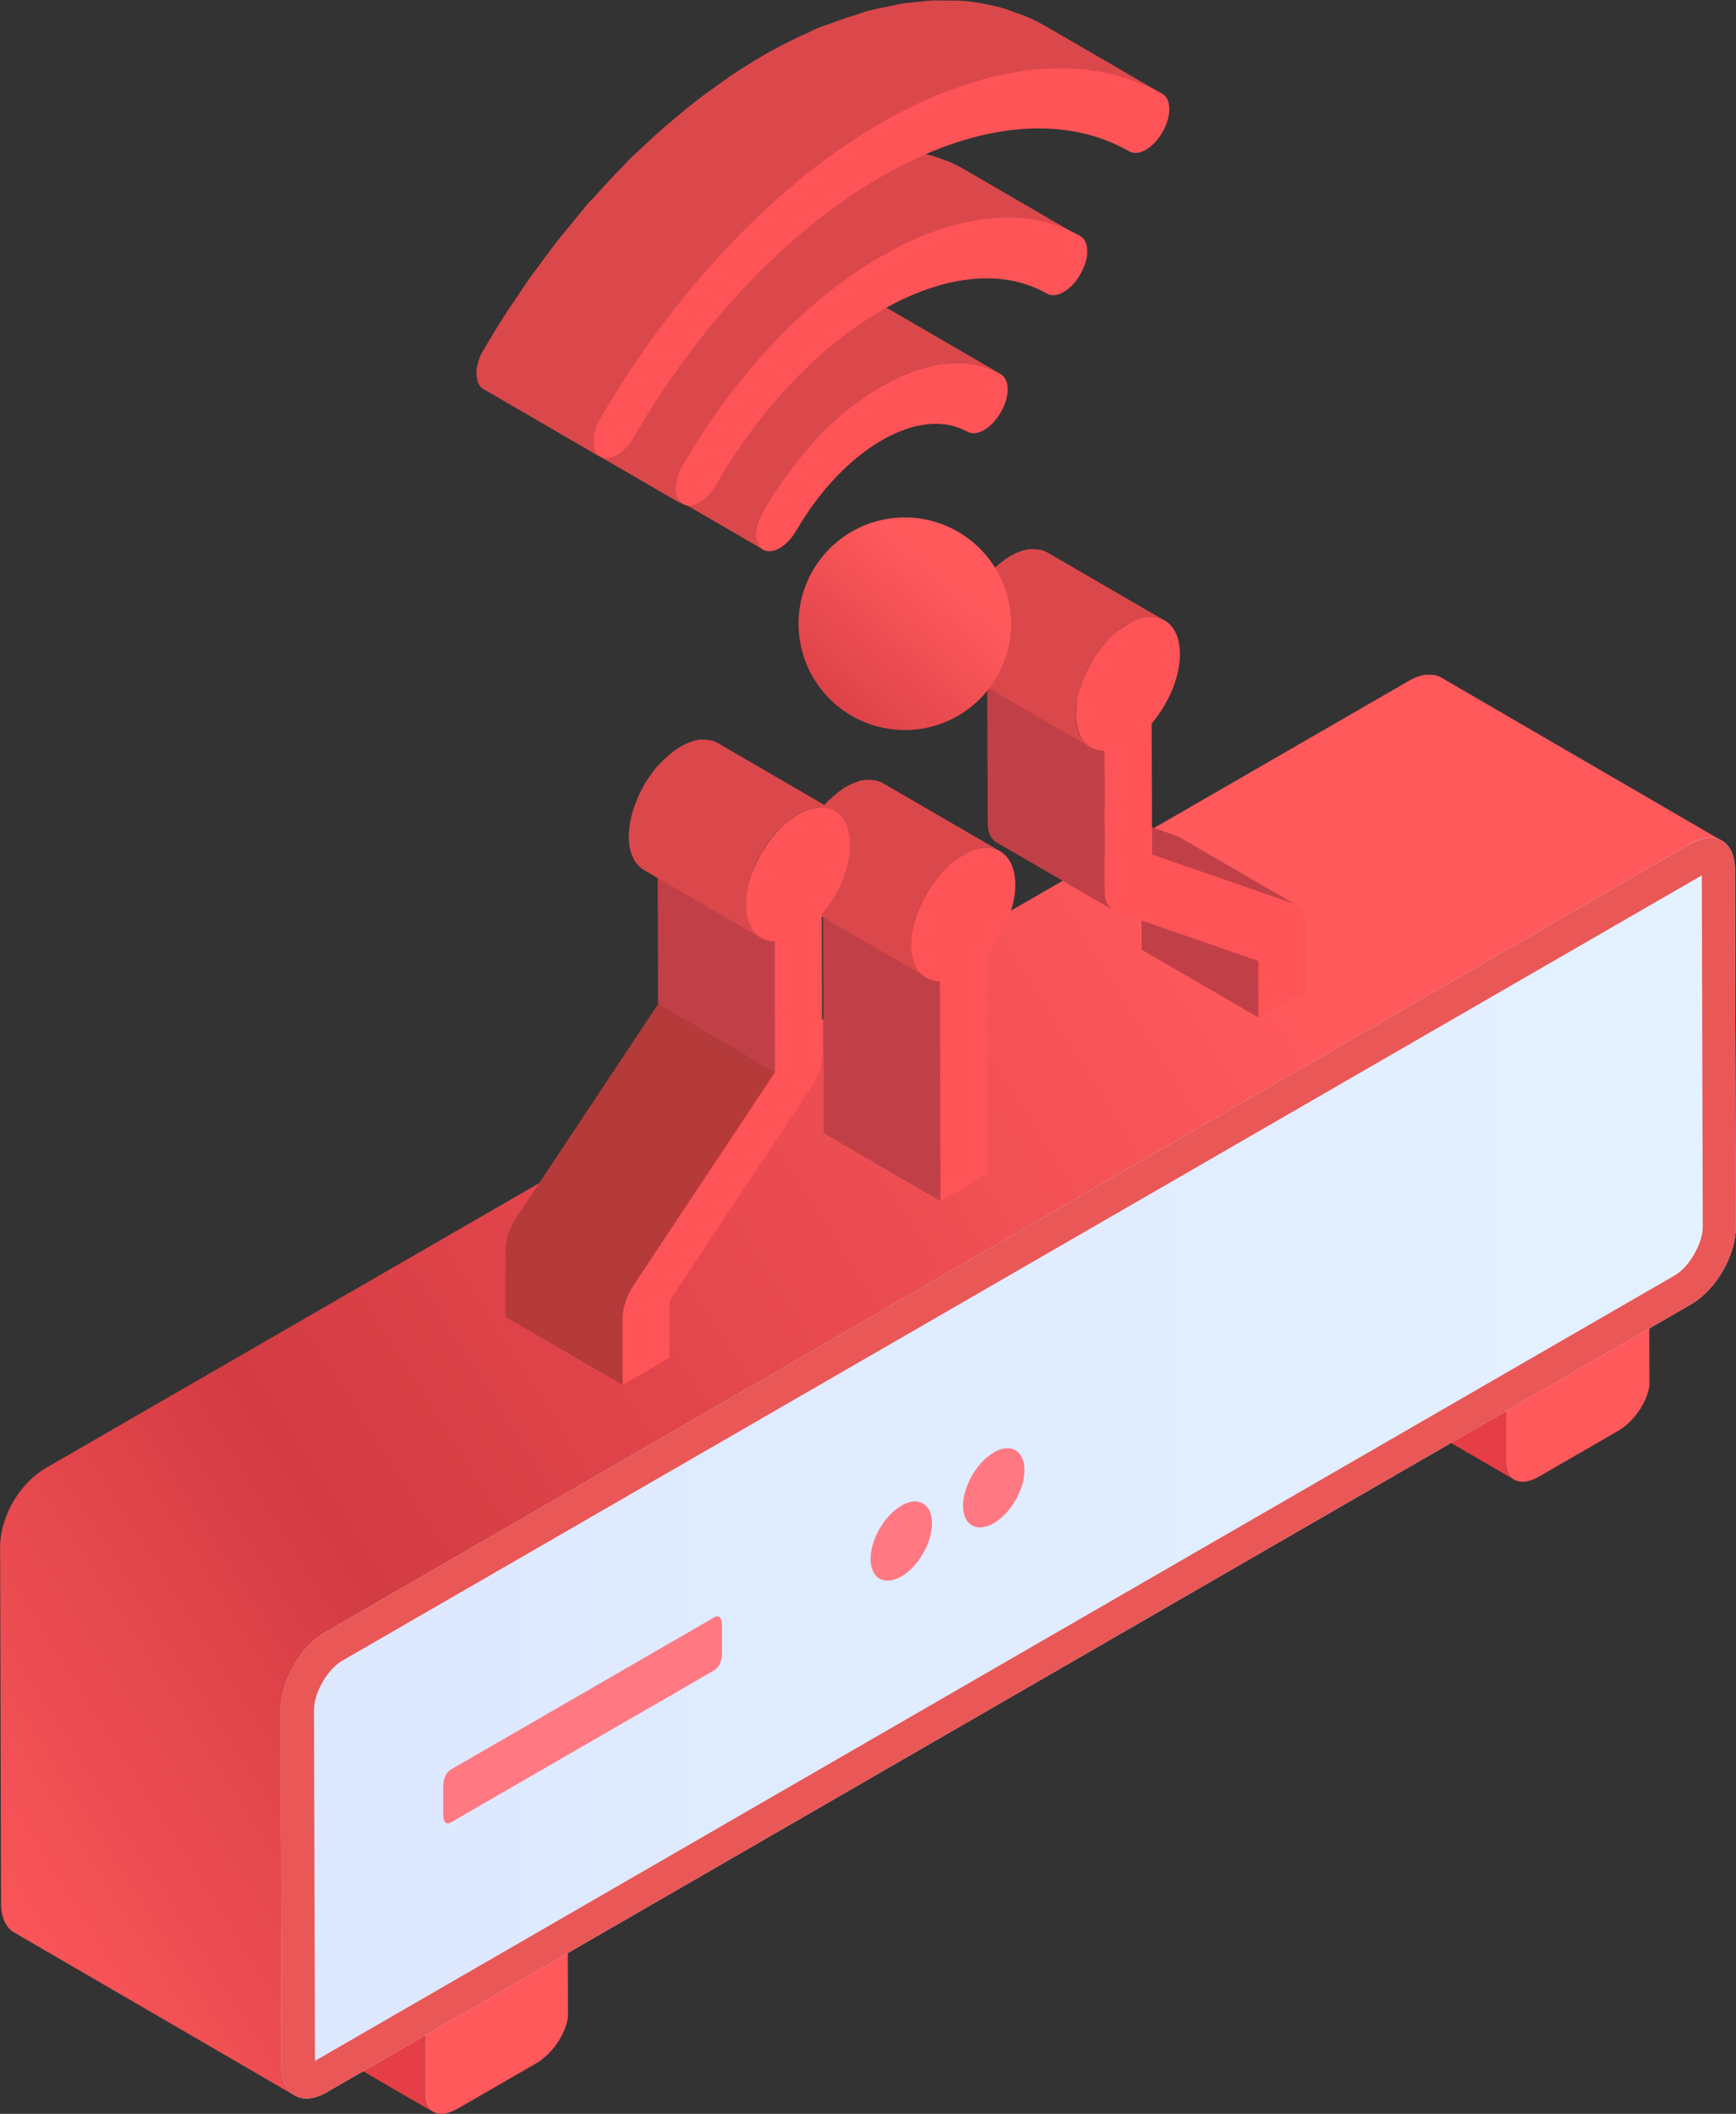<?xml version="1.0" encoding="UTF-8"?>
<svg id="Layer_2" data-name="Layer 2" xmlns="http://www.w3.org/2000/svg" xmlns:xlink="http://www.w3.org/1999/xlink" viewBox="0 0 126.94 154.5">
  <rect x="0" y="0" width="126.94" height="154.5" fill="#333333" stroke="none"/>
  <defs>
    <style>
      .cls-1 {
        fill: #ff7882;
      }

      .cls-1, .cls-2, .cls-3, .cls-4, .cls-5, .cls-6, .cls-7, .cls-8, .cls-9, .cls-10, .cls-11, .cls-12, .cls-13, .cls-14, .cls-15, .cls-16 {
        stroke-width: 0px;
      }

      .cls-2 {
        fill: #ff5457;
      }

      .cls-3 {
        fill: url(#linear-gradient);
      }

      .cls-4 {
        fill: #e53e46;
      }

      .cls-17 {
        isolation: isolate;
      }

      .cls-5 {
        fill: none;
      }

      .cls-6 {
        fill: #c14047;
      }

      .cls-7 {
        fill: #ea5757;
      }

      .cls-8 {
        fill: #9e3436;
      }

      .cls-9 {
        fill: url(#linear-gradient-2);
      }

      .cls-10 {
        fill: #a33638;
      }

      .cls-11 {
        fill: url(#linear-gradient-3);
      }

      .cls-12 {
        fill: #d54147;
      }

      .cls-18 {
        clip-path: url(#clippath);
      }

      .cls-13 {
        fill: #ff595c;
      }

      .cls-14 {
        fill: #b53a3a;
      }

      .cls-15 {
        fill: #db484b;
      }

      .cls-16 {
        fill: #a83739;
      }
    </style>
    <linearGradient id="linear-gradient" x1="-5.41" y1="141.55" x2="96.45" y2="77.01" gradientUnits="userSpaceOnUse">
      <stop offset="0" stop-color="#ff595c"/>
      <stop offset=".34" stop-color="#d33c43"/>
      <stop offset="1" stop-color="#ff595c"/>
    </linearGradient>
    <linearGradient id="linear-gradient-2" x1="20.53" y1="107.3" x2="126.94" y2="107.3" gradientUnits="userSpaceOnUse">
      <stop offset="0" stop-color="#dde8ff"/>
      <stop offset="1" stop-color="#e4f1ff"/>
    </linearGradient>
    <clipPath id="clippath">
      <path class="cls-5" d="M86.25,61.19l8.56,4.97c-.06-.04-.12-.06-.19-.09l-8.56-4.97c.07.02.13.05.19.09Z"/>
    </clipPath>
    <linearGradient id="linear-gradient-3" x1="68.93" y1="42.39" x2="58.76" y2="54.16" gradientUnits="userSpaceOnUse">
      <stop offset="0" stop-color="#ff595c"/>
      <stop offset="1" stop-color="#d33c43"/>
    </linearGradient>
  </defs>
  <g id="devices">
    <g>
      <g>
        <g>
          <path class="cls-4" d="M110.13,106.87v-3.1s-.02-4.08-.02-4.08l.05-.03-17.11-9.94-.05.03v4.08s.02,3.1.02,3.1c0,.63.22,1.07.59,1.28l17.11,9.94c-.37-.21-.59-.65-.59-1.28Z"/>
          <g>
            <polygon class="cls-12" points="110.16 99.67 93.05 89.72 103.48 83.7 120.59 93.64 110.16 99.67"/>
            <path class="cls-13" d="M120.59,93.64l.02,7.64c-.2,1.26-1.14,2.64-2.32,3.32l-5.77,3.33c-1.33.77-2.39.31-2.39-1.06v-3.1s-.02-4.08-.02-4.08l.05-.03,10.43-6.02Z"/>
          </g>
        </g>
        <polygon class="cls-12" points="31.08 145.84 13.97 135.9 24.4 129.9 41.51 139.84 31.08 145.84"/>
        <path class="cls-4" d="M31.05,153.07v-3.12s-.02-4.08-.02-4.08l.05-.03-17.11-9.94-.05.03v4.08s.02,3.12.02,3.12c0,.62.23,1.06.6,1.28l17.11,9.94c-.37-.22-.6-.65-.6-1.28Z"/>
        <path class="cls-13" d="M31.08,145.84l10.43-6,.02,7.62c-.2,1.26-1.16,2.67-2.33,3.35l-5.75,3.32c-1.33.77-2.39.29-2.39-1.06v-3.12s-.02-4.08-.02-4.08l.05-.03Z"/>
        <path class="cls-3" d="M124.3,61.36c.18-.06.36-.1.54-.12.02,0,.03,0,.05,0,.18-.01.36,0,.52.03,0,0,.02,0,.03,0,.17.04.33.09.47.18l-20.53-11.93h-.02c-.05-.04-.11-.07-.16-.09-.06-.02-.11-.04-.17-.06-.04-.01-.08-.02-.12-.03,0,0-.02,0-.03,0-.01,0-.03,0-.04,0-.06-.01-.13-.02-.2-.02-.07,0-.14,0-.22,0-.02,0-.05,0-.07,0-.02,0-.03,0-.05,0-.04,0-.08,0-.12.01-.09.01-.19.03-.29.06-.04.01-.08.03-.13.04-.04.01-.08.03-.11.04-.05.02-.1.03-.15.05-.15.06-.3.14-.46.23L3.26,107.35c-.34.2-.67.47-.98.76-.03.03-.07.05-.1.08-.04.04-.09.09-.13.14-.04.04-.07.08-.11.12-.04.04-.08.08-.12.13-.09.1-.18.21-.27.32-.03.04-.06.08-.09.13-.02.02-.03.04-.05.06-.03.04-.05.07-.08.11-.07.09-.13.19-.19.28-.06.09-.12.18-.17.28,0,0-.01.02-.02.03,0,0-.01.02-.02.03-.04.07-.08.15-.12.22-.05.09-.1.19-.14.28-.04.09-.08.17-.12.26,0,0,0,0,0,.01,0,0,0,0,0,.01-.04.1-.08.2-.12.3-.04.1-.08.21-.11.31-.02.05-.03.1-.05.16,0,.02-.01.05-.02.07-.01.04-.02.07-.03.11-.03.13-.07.25-.09.38-.02.08-.03.15-.04.23,0,.04-.01.08-.02.12,0,.04-.01.07-.02.11-.03.22-.04.43-.04.64l.07,26.11c0,1.03.37,1.76.95,2.1l20.53,11.93c-.59-.34-.95-1.06-.95-2.1l-.07-26.11c0-.25.02-.5.06-.75,0-.04.01-.08.02-.12.04-.24.09-.48.17-.72,0-.02.01-.04.02-.07.08-.26.17-.52.29-.78,0,0,0,0,0,0,.11-.26.24-.52.39-.77,0,0,0-.02.02-.03.14-.24.29-.48.46-.7.01-.02.03-.04.04-.06.15-.2.31-.4.48-.58.04-.04.07-.08.11-.12.07-.08.15-.14.23-.21.31-.3.64-.56.98-.76l99.79-57.61c.21-.12.41-.21.6-.28.04-.01.08-.03.11-.04Z"/>
        <g>
          <path class="cls-9" d="M123.58,61.67c1.81-1.05,3.28-.2,3.28,1.89l.07,26.11c0,2.08-1.45,4.6-3.26,5.65l-99.79,57.61c-1.8,1.04-3.28.21-3.28-1.87l-.07-26.11c0-2.08,1.46-4.63,3.26-5.66l99.79-57.61Z"/>
          <path class="cls-7" d="M125.08,63.65h.01-.01M124.44,63.98l.07,25.7c0,1.21-.99,2.93-2.05,3.54l-99.43,57.41-.07-25.68c0-1.22.99-2.95,2.05-3.56l99.43-57.41M125.05,61.23c-.44,0-.94.14-1.46.45L23.79,119.29c-1.8,1.04-3.27,3.58-3.26,5.66l.07,26.11c0,1.47.74,2.32,1.81,2.32.44,0,.94-.14,1.47-.45l99.79-57.61c1.81-1.05,3.27-3.56,3.26-5.65l-.07-26.11c0-1.48-.74-2.34-1.82-2.34h0Z"/>
        </g>
        <g>
          <path class="cls-1" d="M52.25,118.2c.31-.18.54.06.54.52v2.19c0,.46-.22.97-.53,1.15l-19.31,11.15c-.31.18-.54-.06-.54-.52v-2.19c0-.46.22-.97.53-1.15l19.31-11.15Z"/>
          <g>
            <path class="cls-1" d="M72.66,106.16c1.24-.72,2.25-.14,2.25,1.29,0,1.42-1,3.16-2.24,3.88-1.24.72-2.25.14-2.25-1.28,0-1.42,1-3.16,2.24-3.88Z"/>
            <path class="cls-1" d="M65.9,110.05c1.24-.72,2.25-.14,2.25,1.29s-1,3.16-2.24,3.88c-1.24.72-2.25.14-2.25-1.28,0-1.42,1-3.16,2.24-3.88Z"/>
          </g>
        </g>
      </g>
      <g>
        <g>
          <path class="cls-15" d="M59.57,32.24c.13-.14.26-.28.39-.41.5-.51,1.01-.97,1.53-1.42.24-.21.47-.44.71-.63.74-.59,1.5-1.12,2.28-1.57.53-.3,1.05-.55,1.56-.78.15-.07.3-.13.45-.19.3-.11.59-.22.88-.3.16-.05.33-.1.49-.14.17-.04.34-.08.51-.11.21-.04.42-.08.62-.1.12-.02.25-.03.37-.04.24-.02.48-.03.71-.02.09,0,.17,0,.26,0,.31.01.61.05.91.1.05.01.11.03.16.04.25.05.49.12.73.2.07.02.14.05.21.07.28.11.56.23.82.39l-8.56-4.97s-.02-.01-.03-.01c-.21-.12-.42-.22-.64-.32-.05-.02-.1-.03-.15-.05-.07-.03-.14-.05-.21-.07-.09-.03-.18-.07-.28-.1-.15-.04-.3-.07-.45-.1-.05-.01-.1-.03-.16-.04-.02,0-.04-.01-.07-.01-.24-.04-.48-.07-.73-.09-.04,0-.08,0-.12,0-.09,0-.17,0-.26,0-.14,0-.28-.01-.42,0-.09,0-.19.02-.29.03-.12,0-.25.02-.37.04-.08.01-.16.01-.25.02-.12.02-.25.06-.38.08-.17.03-.34.07-.51.11-.07.02-.13.02-.2.04-.1.03-.2.07-.29.1-.29.09-.59.19-.88.3-.09.03-.17.05-.26.09-.06.03-.13.07-.19.09-.52.22-1.04.47-1.56.78-.77.45-1.53.98-2.28,1.57-.24.19-.48.42-.72.63-.39.33-.78.64-1.15,1.01-.13.13-.25.27-.37.4-.13.14-.26.28-.39.42-.19.2-.38.39-.56.6-.33.38-.66.78-.98,1.19-.1.12-.19.26-.28.38-.05.07-.11.15-.16.22-.12.17-.25.33-.37.5-.24.35-.48.7-.71,1.06-.22.34-.43.7-.64,1.05-.02.04-.05.08-.07.12-.03.04-.05.09-.07.13-.03.05-.05.1-.08.15-.02.05-.05.1-.07.15-.02.05-.04.1-.06.16-.02.05-.04.11-.06.16-.01.04-.02.07-.03.11,0,0,0,.01,0,.02,0,.02-.01.03-.02.05-.02.07-.03.13-.05.2-.02.08-.03.16-.04.24,0,.05.01.08,0,.13-.02.2,0,.37.04.54.02.08.02.16.04.23.08.22.2.4.39.51l8.56,4.97c-.18-.11-.31-.29-.39-.51-.03-.07-.03-.16-.04-.23-.03-.17-.05-.34-.04-.54.02-.2.03-.4.1-.62,0,0,0-.01,0-.01.08-.28.21-.58.38-.86.55-.96,1.16-1.87,1.79-2.74.05-.07.11-.15.16-.22.58-.77,1.19-1.49,1.82-2.17Z"/>
          <path class="cls-15" d="M49.46,35.52c.01-.2.03-.4.09-.61,0,0,0,0,0,0,.08-.29.21-.58.37-.87.45-.79.93-1.55,1.41-2.29.13-.2.27-.4.4-.6.36-.53.72-1.04,1.09-1.55.17-.24.35-.48.52-.71.33-.44.67-.85,1.01-1.27.24-.29.47-.59.71-.87.23-.26.46-.51.69-.77.46-.52.93-1.02,1.41-1.5.32-.32.63-.63.95-.93.25-.23.49-.47.74-.69.37-.33.75-.65,1.12-.96.24-.2.47-.4.71-.59.42-.33.83-.63,1.25-.93.2-.15.4-.3.61-.44.62-.42,1.25-.82,1.87-1.18.87-.5,1.73-.91,2.59-1.28.24-.1.48-.2.72-.3.51-.2,1.02-.37,1.53-.53.25-.08.5-.16.75-.22.29-.07.57-.13.86-.18.35-.07.69-.14,1.03-.18.21-.03.41-.04.62-.06.39-.03.78-.05,1.16-.05.16,0,.32,0,.48,0,.53.02,1.04.07,1.55.16.05,0,.09.02.13.03.47.09.92.21,1.36.36.12.04.24.08.36.13.48.18.95.39,1.4.64l-8.56-4.97s-.03-.02-.04-.02c-.34-.19-.68-.36-1.04-.51-.11-.04-.22-.07-.33-.11-.12-.05-.24-.09-.36-.13-.13-.04-.26-.1-.4-.14-.32-.09-.64-.16-.97-.22-.04,0-.09-.02-.13-.03-.01,0-.03,0-.04,0-.4-.07-.81-.12-1.23-.14-.09,0-.19,0-.28,0-.16,0-.32,0-.48,0-.2,0-.39-.01-.59,0-.19,0-.38.04-.57.06-.21.02-.41.03-.62.06-.11.01-.22.02-.33.03-.23.04-.46.1-.7.15-.28.06-.57.11-.86.18-.09.02-.18.03-.27.06-.16.04-.33.12-.49.17-.51.15-1.02.32-1.53.53-.13.05-.27.08-.4.14-.11.05-.22.11-.32.16-.86.37-1.72.78-2.59,1.28-.62.36-1.25.76-1.87,1.18-.2.14-.4.29-.61.44-.42.3-.84.6-1.25.93-.24.19-.48.39-.71.59-.38.31-.75.63-1.12.96-.25.22-.49.46-.74.69-.21.2-.42.38-.62.58-.11.11-.22.24-.33.35-.48.48-.94.99-1.41,1.5-.16.18-.33.34-.49.52-.07.08-.13.17-.2.25-.24.28-.48.58-.71.87-.24.29-.48.57-.72.87-.1.13-.19.27-.29.39-.18.23-.35.47-.52.71-.18.25-.36.48-.54.73-.19.27-.36.55-.55.82-.13.2-.27.4-.4.6-.08.12-.16.23-.23.35-.33.51-.64,1.03-.96,1.56-.07.13-.15.26-.22.38-.02.04-.04.07-.06.11-.03.05-.05.1-.08.15-.02.05-.05.1-.07.15-.02.05-.04.1-.06.16-.02.06-.04.11-.06.16-.02.05-.03.09-.04.14h0s0,.03,0,.04c-.02.07-.04.14-.05.2-.02.08-.03.17-.04.25,0,.05.01.08,0,.13-.02.2,0,.38.04.55.02.08.02.16.04.24.08.22.2.41.39.52l8.56,4.97c-.19-.11-.31-.29-.39-.52-.03-.07-.03-.16-.05-.24-.03-.17-.05-.35-.04-.55Z"/>
          <g>
            <path class="cls-2" d="M64.48,28.22c3.27-1.89,6.37-2.22,8.69-.88.68.39.69,1.64,0,2.8-.32.58-.77,1.03-1.21,1.29s-.88.31-1.23.12c-1.68-.94-3.9-.73-6.25.63-2.37,1.37-4.58,3.72-6.25,6.59-.33.58-.77,1.03-1.22,1.29s-.88.31-1.22.11c-.68-.37-.69-1.62,0-2.8,2.32-4.01,5.4-7.26,8.68-9.15Z"/>
            <path class="cls-2" d="M64.44,18.73c5.26-3.04,10.53-3.77,14.55-1.48.68.39.69,1.64,0,2.8-.32.58-.77,1.03-1.21,1.29s-.88.31-1.23.12c-3.34-1.91-7.73-1.29-12.11,1.24-4.38,2.53-8.76,6.98-12.08,12.73-.33.58-.77,1.03-1.22,1.29s-.88.31-1.22.11c-.67-.38-.67-1.63,0-2.8,3.99-6.92,9.25-12.26,14.51-15.3Z"/>
            <path class="cls-2" d="M64.42,8.96c7.44-4.3,14.9-5.34,20.58-2.1.67.38.67,1.65,0,2.8-.34.59-.77,1.03-1.22,1.29-.43.25-.88.31-1.21.11-5.01-2.86-11.58-1.94-18.14,1.85-6.56,3.79-13.12,10.45-18.1,19.07-.34.58-.78,1.03-1.22,1.28s-.88.31-1.21.12c-.68-.37-.69-1.64,0-2.8,5.65-9.78,13.08-17.33,20.53-21.63Z"/>
          </g>
          <path class="cls-15" d="M43.42,32.08c.01-.2.03-.4.09-.61,0,0,0-.01,0-.02.08-.28.21-.58.38-.86.64-1.11,1.31-2.18,2-3.23.19-.29.38-.57.58-.86.5-.74,1.01-1.47,1.53-2.18.25-.34.49-.68.75-1.01.47-.61.94-1.2,1.42-1.79.34-.41.67-.83,1.01-1.23.32-.37.65-.72.98-1.08.66-.73,1.32-1.45,1.99-2.13.45-.45.9-.89,1.35-1.32.35-.33.7-.66,1.05-.98.52-.47,1.05-.92,1.58-1.36.34-.28.67-.57,1.01-.84.58-.46,1.17-.89,1.76-1.31.29-.21.58-.43.87-.63.88-.6,1.76-1.16,2.65-1.67.83-.48,1.67-.91,2.5-1.31.24-.12.49-.22.73-.33.49-.22.97-.41,1.46-.6.73-.28,1.45-.53,2.16-.74.36-.11.72-.23,1.07-.32.4-.1.8-.18,1.2-.25.49-.1.98-.2,1.47-.26.29-.04.58-.06.87-.09.55-.05,1.1-.07,1.64-.07.23,0,.46,0,.68,0,.74.03,1.48.09,2.19.22.06.01.12.03.18.04.66.13,1.31.3,1.94.52.17.06.34.11.5.18.68.26,1.35.55,1.99.91l-8.56-4.97s-.04-.02-.06-.03c-.48-.27-.97-.51-1.47-.72-.15-.06-.31-.11-.46-.16-.17-.06-.33-.12-.5-.18-.19-.06-.37-.14-.56-.2-.45-.13-.91-.23-1.38-.32-.06-.01-.12-.03-.18-.04-.02,0-.04-.01-.06-.01-.57-.1-1.15-.17-1.74-.2-.13,0-.27,0-.4,0-.23,0-.45,0-.68,0-.28,0-.55-.02-.83,0-.27.01-.55.06-.82.08-.29.03-.58.05-.87.09-.16.02-.31.02-.47.05-.33.05-.66.15-.99.21-.4.08-.8.15-1.2.26-.13.03-.25.05-.38.08-.23.06-.46.17-.69.24-.72.22-1.44.46-2.16.74-.19.07-.38.12-.57.19-.3.12-.59.27-.89.41-.24.11-.49.22-.73.33-.83.4-1.67.83-2.5,1.31-.88.51-1.77,1.07-2.65,1.67-.29.2-.57.42-.86.62-.59.42-1.18.85-1.77,1.32-.34.27-.67.55-1.01.83-.53.44-1.06.89-1.59,1.36-.35.32-.7.65-1.05.98-.29.28-.59.53-.88.82-.16.16-.31.34-.47.5-.67.68-1.34,1.4-1.99,2.13-.23.25-.47.48-.69.74-.1.11-.19.23-.28.35-.34.4-.68.82-1.01,1.23-.34.41-.68.81-1.01,1.24-.14.18-.27.37-.41.55-.25.33-.5.67-.75,1.01-.25.35-.51.68-.76,1.03-.26.37-.51.77-.77,1.15-.19.29-.39.57-.58.86-.11.17-.22.32-.33.49-.57.89-1.13,1.81-1.67,2.74,0,0,0,0,0,0-.03.05-.05.1-.08.14s-.05.1-.07.14c-.02.05-.05.1-.07.15-.02.05-.04.1-.06.15-.02.05-.04.11-.06.16-.01.04-.02.08-.03.11,0,0,0,0,0,.01,0,.01,0,.03-.01.05-.02.07-.03.13-.05.2-.02.08-.03.16-.04.24,0,.05.01.08,0,.13-.02.2,0,.38.04.55.02.08.02.17.05.24.08.22.21.41.4.51l8.56,4.97c-.19-.1-.32-.29-.4-.51-.03-.07-.03-.16-.05-.24-.03-.17-.05-.35-.04-.55Z"/>
        </g>
        <g>
          <g>
            <g class="cls-17">
              <g class="cls-18">
                <g class="cls-17">
                  <path class="cls-16" d="M94.62,66.07l-8.56-4.97s.05.02.07.03l8.56,4.97s-.05-.02-.07-.03"/>
                  <path class="cls-10" d="M94.69,66.1l-8.56-4.97s.07.03.11.05l8.56,4.97s-.07-.04-.11-.05"/>
                  <polyline class="cls-8" points="94.8 66.15 86.24 61.18 86.25 61.19 94.81 66.16 94.8 66.15"/>
                </g>
              </g>
            </g>
            <polygon class="cls-6" points="92.03 74.38 83.48 69.41 83.46 65.27 92.02 70.25 92.03 74.38"/>
            <polygon class="cls-6" points="84.23 62.47 75.68 57.5 86.06 61.1 94.62 66.07 84.23 62.47"/>
            <path class="cls-6" d="M80.78,65.12l-.03-10.24-8.56-4.97.03,10.24c0,.68.24,1.19.65,1.42l8.56,4.97c-.41-.24-.64-.74-.65-1.42Z"/>
            <path class="cls-15" d="M78.76,51.18c.05-.28.11-.55.19-.83,0-.03.02-.05.02-.08.09-.3.2-.6.33-.9,0,0,0,0,0-.01.13-.3.28-.6.45-.89,0-.01.01-.02.02-.03.16-.28.34-.55.53-.81.02-.02.04-.05.05-.07.17-.24.36-.46.56-.67.04-.04.08-.09.12-.13.09-.09.18-.16.26-.25.36-.34.74-.66,1.15-.89.24-.14.48-.24.7-.32.04-.02.09-.03.13-.05.22-.07.43-.12.63-.14.02,0,.04,0,.06,0,.22-.02.42,0,.61.03.01,0,.02,0,.03,0,.2.04.38.11.55.21l-8.56-4.97s-.01,0-.02-.01c-.06-.03-.13-.07-.19-.09-.07-.03-.13-.05-.2-.07-.04-.01-.09-.02-.14-.03-.01,0-.02,0-.03,0-.02,0-.03,0-.05-.01-.07-.01-.15-.02-.23-.03-.08,0-.17,0-.25,0-.03,0-.06,0-.09,0-.02,0-.04,0-.06,0-.05,0-.09,0-.14.01-.11.02-.22.04-.34.07-.05.01-.1.04-.15.05-.04.01-.09.03-.13.05-.06.02-.11.03-.17.06-.17.07-.35.16-.54.27-.4.23-.78.54-1.15.89-.04.04-.08.06-.12.09-.05.05-.1.11-.15.16-.04.04-.08.09-.12.13-.05.05-.1.1-.14.15-.11.12-.21.25-.31.38-.04.05-.07.1-.11.14-.02.02-.04.05-.05.07-.03.04-.06.08-.09.13-.08.11-.15.22-.22.33-.07.11-.13.21-.2.32,0,.01-.01.02-.02.03,0,.01-.01.02-.02.03-.05.09-.1.17-.14.26-.06.11-.11.22-.16.32-.05.1-.1.2-.14.31,0,0,0,0,0,.01,0,0,0,0,0,.01-.05.11-.1.23-.14.34-.05.12-.09.24-.13.36-.02.06-.04.12-.06.18,0,.03-.02.05-.02.08-.01.04-.03.08-.04.13-.04.15-.08.29-.11.44-.02.09-.03.18-.05.27,0,.05-.02.09-.02.14,0,.04-.02.08-.02.13-.03.25-.05.5-.05.75,0,1.19.43,2.03,1.11,2.42l8.56,4.97c-.68-.4-1.11-1.23-1.11-2.42,0-.29.03-.58.07-.87,0-.05.02-.09.02-.14Z"/>
            <polygon class="cls-6" points="68.78 87.8 60.23 82.83 60.18 66.75 68.74 71.72 68.78 87.8"/>
            <path class="cls-15" d="M66.73,68.04c.05-.27.11-.55.19-.83,0-.03.02-.05.02-.08.09-.3.2-.6.33-.89,0,0,0-.02.01-.02.13-.3.28-.6.45-.89,0,0,0-.01.01-.02.16-.28.34-.55.53-.81.02-.02.03-.05.05-.07.18-.23.36-.46.56-.67.04-.05.08-.09.13-.14.08-.09.17-.16.26-.24.37-.35.75-.66,1.16-.9.24-.14.47-.24.7-.32.04-.02.09-.03.13-.05.22-.07.42-.12.62-.14.02,0,.04,0,.05,0,.21-.02.42,0,.61.03.01,0,.02,0,.03,0,.2.04.38.11.55.21l-8.56-4.97s-.01,0-.02-.01c-.06-.03-.13-.07-.19-.09-.07-.03-.13-.05-.2-.07-.04-.01-.09-.02-.13-.03-.01,0-.02,0-.03,0-.02,0-.03,0-.05-.01-.07-.01-.15-.02-.23-.03-.08,0-.17,0-.25,0-.03,0-.05,0-.08,0-.02,0-.04,0-.05,0-.05,0-.1,0-.15.01-.11.02-.22.04-.33.07-.05.01-.1.03-.14.05-.04.01-.09.03-.13.05-.06.02-.11.03-.17.06-.17.07-.35.16-.53.26-.41.23-.79.55-1.16.9-.04.03-.08.05-.12.09-.05.05-.09.1-.14.15-.04.05-.09.09-.13.14-.05.05-.1.1-.15.16-.11.12-.21.25-.31.38-.03.04-.07.09-.1.13-.02.02-.03.05-.05.07-.03.05-.07.09-.1.14-.08.11-.15.22-.22.33-.07.11-.13.21-.2.32,0,0,0,.02-.01.02,0,0,0,.01-.01.02-.05.09-.11.18-.15.28-.06.11-.11.21-.16.32-.05.09-.09.19-.13.29,0,0,0,.01,0,.02,0,0,0,.02-.01.02-.05.11-.1.23-.14.34-.05.12-.09.24-.13.36-.02.06-.03.12-.05.17,0,.03-.02.05-.02.08-.01.04-.03.09-.04.13-.04.14-.08.29-.11.43-.02.09-.03.17-.04.26,0,.05-.02.09-.02.14,0,.04-.02.09-.02.13-.03.25-.05.5-.05.74,0,.9.24,1.58.64,2.04.13.15.29.28.46.37l8.56,4.97c-.68-.39-1.1-1.22-1.1-2.41,0-.28.03-.57.07-.87,0-.05.02-.09.02-.14Z"/>
            <path class="cls-14" d="M45.73,95.19c.14-.42.34-.85.6-1.25l10.34-15.57-8.56-4.97-10.34,15.57s-.02.03-.03.05c-.04.06-.08.13-.12.19-.04.06-.07.13-.11.19-.03.06-.07.13-.1.19-.03.06-.06.13-.09.19-.03.07-.06.13-.08.2-.03.07-.05.14-.08.21,0,0,0,.01,0,.02,0,0,0,0,0,0-.02.07-.04.14-.06.21-.02.09-.05.17-.06.26-.02.11-.04.21-.05.32-.02.15-.03.3-.03.44v4.81s8.57,4.97,8.57,4.97v-4.81c-.01-.38.06-.8.2-1.22,0,0,0,0,0,0Z"/>
            <polygon class="cls-6" points="56.68 78.38 48.12 73.41 48.09 63.82 56.65 68.8 56.68 78.38"/>
            <path class="cls-15" d="M54.64,65.11c.05-.28.11-.55.19-.83,0-.03.02-.05.02-.08.09-.3.2-.6.33-.9,0,0,0-.01,0-.02.13-.3.28-.6.45-.89,0,0,0-.02.01-.03.16-.28.34-.55.53-.81.02-.02.04-.05.05-.07.18-.24.36-.46.56-.67.04-.05.08-.09.13-.13.08-.09.17-.16.26-.24.37-.35.75-.66,1.16-.9.24-.14.47-.24.7-.32.04-.02.09-.03.13-.05.21-.07.42-.12.62-.14.02,0,.04,0,.06,0,.21-.02.42,0,.61.03.01,0,.02,0,.03,0,.2.04.38.11.55.21l-8.56-4.97s-.01,0-.02-.01c-.06-.03-.13-.07-.19-.09-.07-.03-.13-.05-.2-.07-.04-.01-.09-.02-.13-.03-.01,0-.02,0-.03,0-.02,0-.03,0-.05-.01-.07-.01-.15-.02-.23-.03-.08,0-.17,0-.25,0-.03,0-.05,0-.08,0-.02,0-.04,0-.06,0-.05,0-.1,0-.15.01-.11.02-.22.04-.33.07-.05.01-.1.03-.14.05-.04.01-.09.03-.13.05-.06.02-.11.03-.17.06-.17.07-.35.16-.53.26-.41.23-.79.55-1.16.9-.04.03-.08.05-.12.09-.05.05-.1.1-.14.15-.04.04-.08.09-.13.13-.05.05-.1.1-.15.16-.11.12-.21.25-.31.38-.03.04-.07.09-.1.14-.02.02-.04.05-.05.07-.03.05-.07.09-.1.14-.08.11-.15.22-.22.33-.07.11-.13.21-.2.32,0,0-.01.02-.02.03,0,0,0,.02-.01.03-.05.09-.1.18-.15.27-.06.11-.11.21-.16.32-.05.1-.09.2-.14.3,0,0,0,0,0,.01,0,0,0,.01,0,.02-.05.11-.1.23-.14.34-.05.12-.09.24-.13.36-.02.06-.04.12-.06.18,0,.03-.02.05-.02.08-.01.04-.03.08-.04.13-.04.15-.08.29-.11.44-.02.09-.03.18-.05.27,0,.05-.02.09-.02.14,0,.04-.02.08-.02.13-.03.25-.05.5-.05.75,0,.89.24,1.58.65,2.04.14.15.29.28.46.38l8.56,4.97c-.68-.4-1.1-1.23-1.11-2.41,0-.29.03-.58.07-.87,0-.05.02-.09.02-.14Z"/>
          </g>
          <g>
            <path class="cls-2" d="M82.45,45.62c2.11-1.22,3.82-.24,3.83,2.18,0,1.69-.84,3.64-2.07,5.08l.03,9.58,10.38,3.6c.53.18.84.75.84,1.51v4.81s-3.43,1.99-3.43,1.99v-4.13s-10.41-3.61-10.41-3.61c-.53-.18-.84-.73-.84-1.51l-.03-10.24c-1.23-.02-2.08-.99-2.09-2.68,0-2.42,1.69-5.37,3.79-6.57Z"/>
            <path class="cls-2" d="M70.43,62.48c2.09-1.21,3.8-.23,3.81,2.17,0,1.71-.84,3.64-2.07,5.08l.05,16.08-3.44,1.99-.05-16.08c-1.24-.01-2.1-.97-2.1-2.67,0-2.4,1.69-5.35,3.8-6.56Z"/>
            <path class="cls-2" d="M58.35,59.54c2.09-1.21,3.8-.23,3.81,2.19,0,1.69-.84,3.64-2.07,5.08l.03,10.24c0,.78-.31,1.69-.83,2.48l-10.33,15.56v4.15s-3.43,1.99-3.43,1.99v-4.81c-.02-.77.28-1.67.8-2.47l10.34-15.57-.03-9.58c-1.24-.01-2.1-.98-2.1-2.67,0-2.42,1.69-5.37,3.8-6.58Z"/>
          </g>
        </g>
        <path class="cls-11" d="M58.39,45.59c0,4.29,3.48,7.77,7.77,7.77s7.77-3.48,7.77-7.77-3.48-7.77-7.77-7.77-7.77,3.48-7.77,7.77Z"/>
      </g>
    </g>
  </g>
</svg>